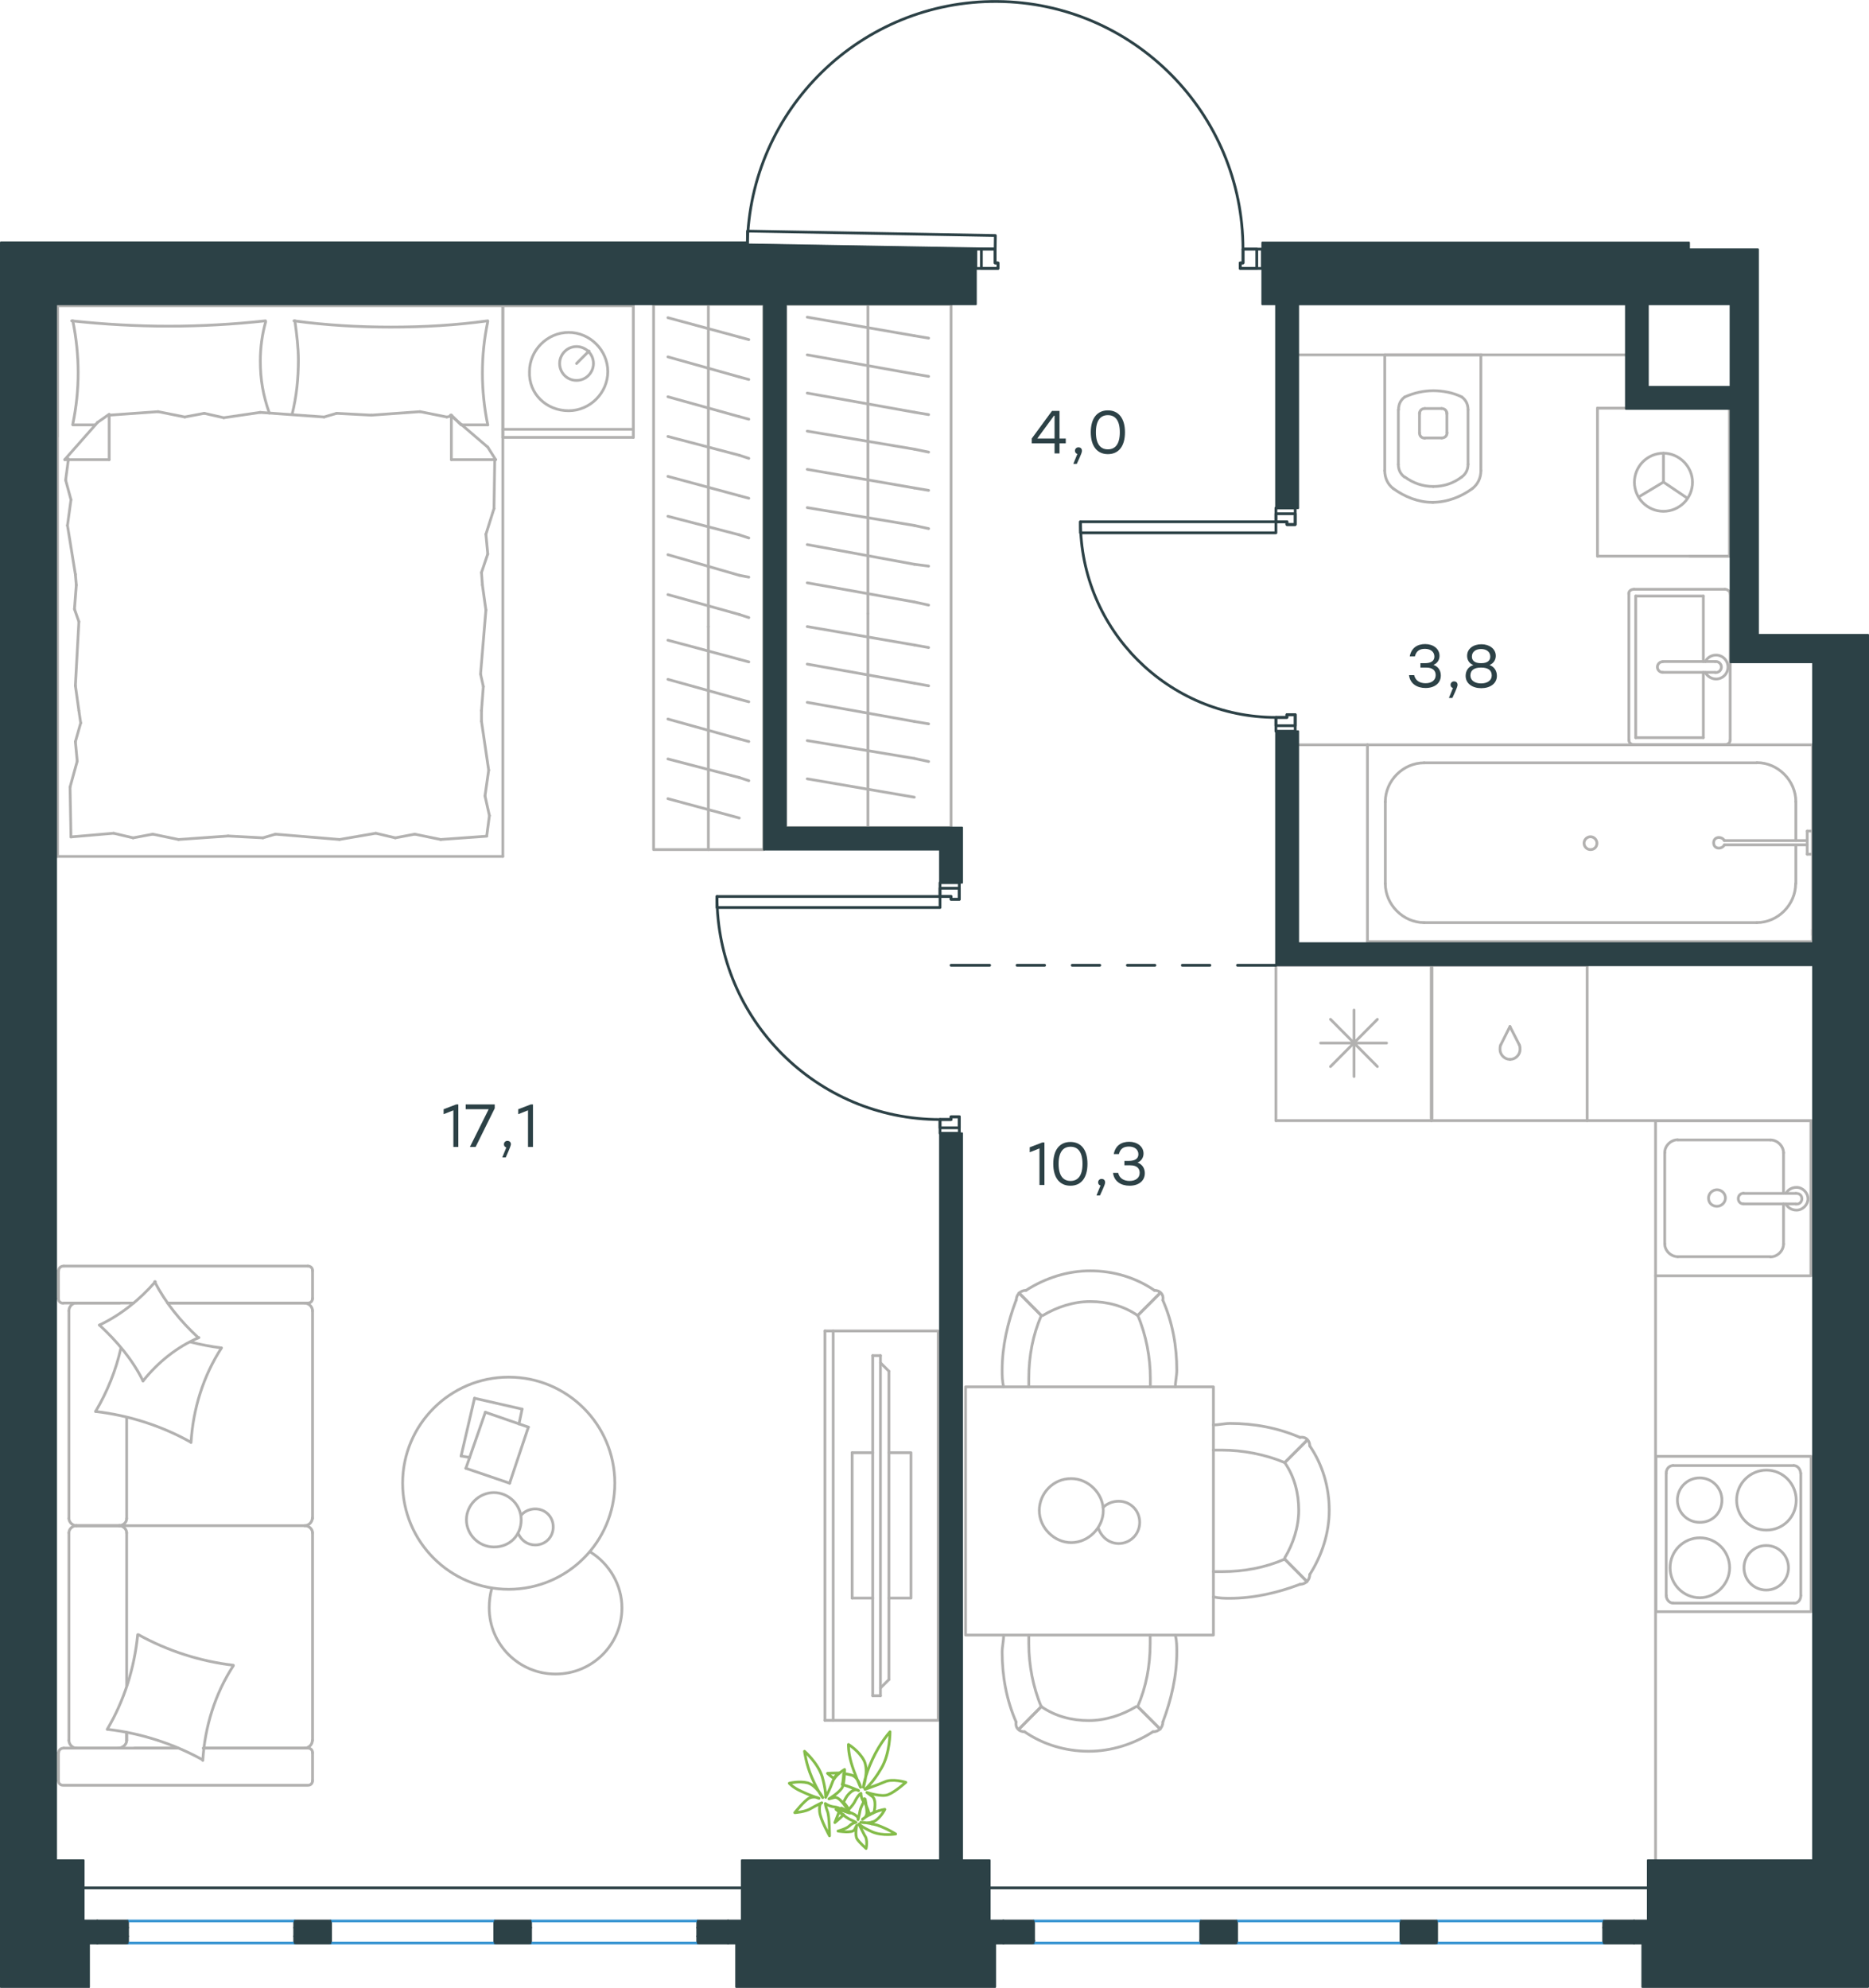 <?xml version="1.0" encoding="utf-8"?>
<!-- Generator: Adobe Illustrator 26.5.0, SVG Export Plug-In . SVG Version: 6.00 Build 0)  -->
<svg version="1.1" id="Слой_1" xmlns="http://www.w3.org/2000/svg" xmlns:xlink="http://www.w3.org/1999/xlink" x="0px" y="0px"
	 viewBox="0 0 1016.6 1081.2" style="enable-background:new 0 0 1016.6 1081.2;" xml:space="preserve">
<style type="text/css">
	.st0{fill:none;stroke:#B2B1B0;stroke-width:1.5;stroke-linecap:round;stroke-linejoin:round;stroke-miterlimit:22.926;}
	.st1{fill:none;stroke:#2C4146;stroke-width:1.5;stroke-linecap:round;stroke-linejoin:round;stroke-miterlimit:10;}
	.st2{fill:#2C4146;}
	.st3{fill:none;stroke:#3996D2;stroke-width:1.5;stroke-linecap:round;stroke-linejoin:round;stroke-miterlimit:10;}
	.st4{fill:#2C4146;stroke:#2C4146;stroke-linecap:round;stroke-linejoin:round;stroke-miterlimit:10;}
	.st5{fill:none;stroke:#2C4146;stroke-width:1.5;stroke-linecap:round;stroke-linejoin:round;stroke-miterlimit:22.926;}
	.st6{fill:none;stroke:#84BC4A;stroke-width:1.5;stroke-linecap:round;stroke-linejoin:round;stroke-miterlimit:22.926;}
</style>
<g>
	<line class="st0" x1="806" y1="193" x2="753.2" y2="193"/>
	<g>
		<line class="st0" x1="805.5" y1="256" x2="805.5" y2="193"/>
		<line class="st0" x1="760.6" y1="222.8" x2="760.6" y2="252.6"/>
		<line class="st0" x1="798.5" y1="252.6" x2="798.5" y2="222.8"/>
		<line class="st0" x1="772.1" y1="224.5" x2="772.1" y2="235.4"/>
		<line class="st0" x1="787" y1="235.4" x2="787" y2="224.5"/>
		<line class="st0" x1="784.2" y1="222.2" x2="775" y2="222.2"/>
		<line class="st0" x1="753.2" y1="193" x2="753.2" y2="256"/>
		<line class="st0" x1="775" y1="238.2" x2="784.2" y2="238.2"/>
		<path class="st0" d="M757.8,265.7c6.3,4.6,13.8,7.5,21.2,7.5c0,0,0,0,0.6,0"/>
		<path class="st0" d="M775,222.2c-1.7,0-2.9,1.1-2.9,2.9"/>
		<path class="st0" d="M764.1,215.9c-2.3,1.7-3.4,4-3.4,6.9"/>
		<path class="st0" d="M772.1,235.4c0,1.7,1.1,2.9,2.9,2.9"/>
		<path class="st0" d="M764.1,259.4c4.6,3.4,9.8,5.2,15.5,5.2"/>
		<path class="st0" d="M784.2,238.2c1.7,0,2.9-1.1,2.9-2.9"/>
		<path class="st0" d="M787,225.1c0-1.7-1.1-2.9-2.9-2.9"/>
		<path class="st0" d="M798.5,222.8c0-2.9-1.1-5.2-3.4-6.9"/>
		<path class="st0" d="M795.1,215.9c-4.6-2.3-10.3-3.4-15.5-3.4c-5.2,0-10.3,1.1-15.5,3.4"/>
		<path class="st0" d="M795.1,259.4c2.3-1.7,3.4-4,3.4-6.9"/>
		<path class="st0" d="M779.1,273.2L779.1,273.2c8,0,15.5-2.9,21.8-7.5"/>
		<path class="st0" d="M753.2,256c0,4,1.7,7.5,4.6,9.7"/>
		<path class="st0" d="M800.9,265.7c2.9-2.3,4.6-5.7,4.6-9.7"/>
		<path class="st0" d="M779.6,264.6L779.6,264.6c5.7,0,10.9-1.7,15.5-5.2"/>
		<path class="st0" d="M760.6,252.6c0,2.9,1.1,5.2,3.4,6.9"/>
	</g>
	<rect x="704.5" y="165.3" class="st0" width="180.5" height="27.7"/>
</g>
<g>
	<line class="st0" x1="889.7" y1="324.2" x2="926.5" y2="324.2"/>
	<line class="st0" x1="926.5" y1="324.2" x2="926.5" y2="359.8"/>
	<line class="st0" x1="926.5" y1="365.7" x2="926.5" y2="401.2"/>
	<line class="st0" x1="889.7" y1="401.2" x2="889.7" y2="324.2"/>
	<line class="st0" x1="926.5" y1="401.2" x2="889.7" y2="401.2"/>
	<line class="st0" x1="941.1" y1="402.5" x2="941.1" y2="323"/>
	<line class="st0" x1="888.8" y1="405" x2="938.2" y2="405"/>
	<line class="st0" x1="886" y1="323" x2="886" y2="402.5"/>
	<line class="st0" x1="938.2" y1="320.5" x2="888.8" y2="320.5"/>
	<path class="st0" d="M888.8,320.5c-1.7,0-2.9,1-2.9,2.5"/>
	<path class="st0" d="M886,402.5c0,1.5,1.1,2.5,2.9,2.5"/>
	<path class="st0" d="M938.2,405c1.7,0,2.9-1,2.9-2.5"/>
	<path class="st0" d="M941.1,323c0-1-1.1-2.5-2.9-2.5"/>
	<line class="st0" x1="904.4" y1="365.7" x2="932.9" y2="365.7"/>
	<line class="st0" x1="932.9" y1="359.8" x2="904.4" y2="359.8"/>
	<path class="st0" d="M904.4,365.7L904.4,365.7c-1.6,0-2.9-1.3-2.9-2.9c0-1.6,1.3-2.9,2.9-2.9h0"/>
	<path class="st0" d="M927.6,359.8c1.1-2.2,3.3-3.5,5.8-3.5c3.6,0,6.5,2.9,6.5,6.5c0,3.6-2.9,6.5-6.5,6.5c-2.4,0-4.7-1.4-5.8-3.5"/>
	<path class="st0" d="M932.9,359.8c0.1,0,0.3,0,0.4,0c1.6,0,3,1.3,3,3c0,1.6-1.3,3-3,3c-0.1,0-0.3,0-0.4,0"/>
</g>
<g>
	<line class="st0" x1="976.8" y1="460.3" x2="976.8" y2="480.6"/>
	<line class="st0" x1="976.8" y1="436" x2="976.8" y2="457.2"/>
	<line class="st0" x1="955.6" y1="501.8" x2="774.6" y2="501.8"/>
	<line class="st0" x1="753.5" y1="480.6" x2="753.5" y2="436"/>
	<line class="st0" x1="743.8" y1="405.1" x2="985.9" y2="405.1"/>
	<line class="st0" x1="743.8" y1="512.1" x2="743.8" y2="405.1"/>
	<line class="st0" x1="774.6" y1="414.9" x2="955.6" y2="414.9"/>
	<line class="st0" x1="985.9" y1="512.1" x2="743.8" y2="512.1"/>
	<line class="st0" x1="985.9" y1="405.1" x2="985.9" y2="512.1"/>
	<path class="st0" d="M753.5,480.6c0,11.4,9.7,21.2,21.1,21.2"/>
	<path class="st0" d="M976.8,436c0-11.4-9.7-21.2-21.1-21.2"/>
	<path class="st0" d="M774.6,414.9c-11.4,0-21.1,9.7-21.1,21.2"/>
	<path class="st0" d="M955.6,501.8c11.4,0,21.1-9.7,21.1-21.2"/>
	<line class="st0" x1="985.9" y1="505.8" x2="985.9" y2="508.6"/>
	<line class="st0" x1="983" y1="459.5" x2="937.9" y2="459.5"/>
	<line class="st0" x1="937.9" y1="457.2" x2="983" y2="457.2"/>
	<line class="st0" x1="985.9" y1="452" x2="985.9" y2="464.6"/>
	<line class="st0" x1="985.9" y1="464.6" x2="983" y2="464.6"/>
	<line class="st0" x1="983" y1="464.6" x2="983" y2="452"/>
	<line class="st0" x1="983" y1="452" x2="985.9" y2="452"/>
	<path class="st0" d="M937.9,457.2c-0.6-1.1-1.7-1.7-2.9-1.7c-1.7,0-2.9,1.1-2.9,2.9c0,1.7,1.1,2.9,2.9,2.9c1.1,0,2.3-0.6,2.9-1.7"
		/>
	<path class="st0" d="M868.6,458.6c0-1.9-1.6-3.5-3.5-3.5s-3.5,1.6-3.5,3.5c0,1.9,1.6,3.5,3.5,3.5
		C867.3,462.1,868.6,460.5,868.6,458.6z"/>
</g>
<g>
	<line class="st0" x1="940.7" y1="222" x2="868.9" y2="222"/>
	<g>
		<line class="st0" x1="868.9" y1="302.5" x2="868.9" y2="222"/>
		<line class="st0" x1="919.1" y1="302.5" x2="940.7" y2="302.5"/>
		<line class="st0" x1="868.9" y1="302.5" x2="940.7" y2="302.5"/>
		<line class="st0" x1="904.8" y1="262.2" x2="917.7" y2="270.9"/>
		<line class="st0" x1="904.8" y1="262.2" x2="904.8" y2="246.5"/>
		<line class="st0" x1="904.8" y1="262.2" x2="891.3" y2="270.3"/>
		<path class="st0" d="M904.8,246.5c-8.7,0-15.8,7.1-15.8,15.8c0,8.7,7.1,15.8,15.8,15.8c8.7,0,15.8-7.1,15.8-15.8
			C920.6,253.9,913.5,246.5,904.8,246.5z"/>
		<line class="st0" x1="940.7" y1="302.5" x2="940.7" y2="222"/>
	</g>
</g>
<line class="st0" x1="743.8" y1="405.1" x2="706.1" y2="405.1"/>
<g>
	<line class="st0" x1="778.5" y1="525" x2="778.5" y2="609.5"/>
	<line class="st0" x1="736.5" y1="549.4" x2="736.5" y2="585.5"/>
	<line class="st0" x1="723.7" y1="580.1" x2="749.2" y2="554.4"/>
	<line class="st0" x1="723.7" y1="554.4" x2="749.2" y2="580.1"/>
	<line class="st0" x1="718.3" y1="567.3" x2="754.2" y2="567.3"/>
	<line class="st0" x1="778.5" y1="609.5" x2="694" y2="609.5"/>
	<line class="st0" x1="694" y1="525" x2="694" y2="609.5"/>
	<line class="st0" x1="778.5" y1="525" x2="694" y2="525"/>
</g>
<g>
	<rect x="900.5" y="609.5" class="st0" width="84.5" height="84.4"/>
	<line class="st0" x1="948.4" y1="654.8" x2="976.8" y2="654.8"/>
	<line class="st0" x1="970.1" y1="649.1" x2="970.1" y2="626.9"/>
	<line class="st0" x1="905.5" y1="626.9" x2="905.5" y2="676.6"/>
	<line class="st0" x1="970.1" y1="676.6" x2="970.1" y2="654.8"/>
	<line class="st0" x1="912.6" y1="683.5" x2="963" y2="683.5"/>
	<line class="st0" x1="976.8" y1="649.1" x2="948.4" y2="649.1"/>
	<line class="st0" x1="963" y1="620" x2="912.6" y2="620"/>
	<path class="st0" d="M948.4,654.8L948.4,654.8c-1.7,0-2.9-1.2-2.9-2.9c0-1.6,1.2-2.9,2.9-2.9"/>
	<path class="st0" d="M963,620c3.7,0,7.1,3.3,7.1,7"/>
	<path class="st0" d="M971.4,649.1c1.2-2.1,3.3-3.3,5.8-3.3c3.3,0,6.2,2.9,6.2,6.2c0,3.3-2.9,6.2-6.2,6.2c-2.5,0-4.6-1.2-5.8-3.3"/>
	<path class="st0" d="M912.6,683.5c-3.8,0-7.1-3.3-7.1-7"/>
	<path class="st0" d="M970.1,676.6c0,3.7-3.3,7-7.1,7"/>
	<path class="st0" d="M905.5,626.9c0-3.7,3.3-7,7.1-7"/>
	<path class="st0" d="M976.8,649.1h0.4c1.7,0,2.9,1.2,2.9,2.9c0,1.6-1.2,2.9-2.9,2.9h-0.4"/>
	<path class="st0" d="M933.9,656.1c2.5,0,4.6-2.1,4.6-4.5c0-2.5-2.1-4.5-4.6-4.5c-2.5,0-4.6,2.1-4.6,4.5
		C929.3,654.4,931.4,656.1,933.9,656.1z"/>
</g>
<g>
	<path class="st0" d="M936.6,815.9c0-6.7-5.4-12.1-12.1-12.1c-6.7,0-12.1,5.4-12.1,12.1c0,6.7,5.4,12.1,12.1,12.1
		C931.2,828.1,936.6,823,936.6,815.9z"/>
	<path class="st0" d="M940.8,852.7c0-8.8-7.1-16.3-16.2-16.3c-8.7,0-16.2,7.1-16.2,16.3c0,8.8,7.1,16.3,16.2,16.3
		C933.3,869,940.8,861.5,940.8,852.7z"/>
	<path class="st0" d="M972.8,852.7c0-6.7-5.4-12.1-12.1-12.1c-6.7,0-12.1,5.4-12.1,12.1c0,6.7,5.4,12.1,12.1,12.1
		C967.4,864.8,972.8,859.4,972.8,852.7z"/>
	<path class="st0" d="M977,815.9c0-8.8-7.1-16.3-16.2-16.3c-8.7,0-16.2,7.1-16.2,16.3c0,8.8,7.1,16.3,16.2,16.3S977,825.1,977,815.9
		z"/>
	<line class="st0" x1="906.3" y1="867.8" x2="906.3" y2="801.3"/>
	<line class="st0" x1="975.7" y1="871.9" x2="910" y2="871.9"/>
	<line class="st0" x1="979.5" y1="801.3" x2="979.5" y2="867.8"/>
	<line class="st0" x1="910" y1="797.1" x2="975.7" y2="797.1"/>
	<path class="st0" d="M979.5,867.8L979.5,867.8c0,2.5-1.7,4.2-3.7,4.2"/>
	<path class="st0" d="M906.3,801.3L906.3,801.3c0-2.5,1.7-4.2,3.7-4.2"/>
	<path class="st0" d="M910,871.9L910,871.9c-2.1,0-3.7-2.1-3.7-4.2"/>
	<path class="st0" d="M975.7,797.1L975.7,797.1c2.1,0,3.7,2.1,3.7,4.2"/>
	<rect x="900.7" y="792.1" class="st0" width="84.4" height="84.5"/>
</g>
<g>
	<rect x="778.9" y="525" class="st0" width="84.4" height="84.5"/>
	<line class="st0" x1="821.3" y1="558.3" x2="816.3" y2="568.3"/>
	<line class="st0" x1="826.4" y1="568.3" x2="821.3" y2="558.3"/>
	<path class="st0" d="M826.4,568.3c0.4,0.8,0.4,1.7,0.4,2.5c0,2.9-2.5,5.4-5.4,5.4"/>
	<path class="st0" d="M816.3,568.3c-0.4,0.8-0.4,1.7-0.4,2.5c0,2.9,2.5,5.4,5.4,5.4"/>
</g>
<line class="st0" x1="863.3" y1="609.5" x2="985.1" y2="609.5"/>
<line class="st0" x1="900.5" y1="694" x2="900.5" y2="1011.8"/>
<g>
	<rect x="525.2" y="754.3" class="st0" width="134.8" height="135"/>
	<path class="st0" d="M698.8,795.5c5.3,7.6,7.6,16.7,7.6,25.9c0,9.1-3,18.3-7.6,25.9"/>
	<path class="st0" d="M660,775c3,0,6.1-0.8,9.1-0.8c12.9,0,25.8,2.3,38,7.6"/>
	<path class="st0" d="M707.1,861.7c-12.2,4.6-25.1,7.6-38,7.6c-3,0-6.1,0-9.1-0.8"/>
	<path class="st0" d="M660,788.7c1.5,0,3,0,4.6,0c11.4,0,23.5,2.3,34.2,6.8"/>
	<path class="st0" d="M698.8,848c-10.6,4.6-22,6.8-34.2,6.8c-1.5,0-3,0-4.6,0"/>
	<path class="st0" d="M712.4,786.4c6.8,9.9,10.6,22.1,10.6,35c0,12.2-3.8,24.3-10.6,35"/>
	<line class="st0" x1="698.8" y1="795.5" x2="710.9" y2="783.4"/>
	<line class="st0" x1="698.8" y1="848" x2="710.9" y2="860.2"/>
	<line class="st0" x1="698.8" y1="795.5" x2="710.9" y2="783.4"/>
	<line class="st0" x1="698.8" y1="848" x2="710.9" y2="860.2"/>
	<path class="st0" d="M712.4,856.4c0,3-2.3,5.3-5.3,5.3"/>
	<path class="st0" d="M707.1,781.8c3-0.6,5.3,1.5,5.3,4.6"/>
	<g>
		<path class="st0" d="M618.8,715.5c-7.6-5.3-16.7-7.6-25.8-7.6c-9.1,0-18.2,3-25.8,7.6"/>
		<path class="st0" d="M639.3,754.3c0-3,0.8-6.1,0.8-9.1c0-12.9-2.3-25.9-7.6-38"/>
		<path class="st0" d="M552.7,707.1c-4.6,12.2-7.6,25.1-7.6,38c0,3,0,6.1,0.8,9.1"/>
		<path class="st0" d="M625.7,754.3c0-1.5,0-3,0-4.6c0-11.4-2.3-23.6-6.8-34.2"/>
		<path class="st0" d="M566.4,715.5c-4.6,10.6-6.8,22.1-6.8,34.2c0,1.5,0,3,0,4.6"/>
		<path class="st0" d="M627.9,701.8c-9.9-6.8-22-10.6-34.9-10.6c-12.2,0-24.3,3.8-34.9,10.6"/>
		<line class="st0" x1="618.8" y1="715.5" x2="631" y2="703.3"/>
		<line class="st0" x1="566.4" y1="715.5" x2="554.3" y2="703.3"/>
		<line class="st0" x1="618.8" y1="715.5" x2="631" y2="703.3"/>
		<line class="st0" x1="566.4" y1="715.5" x2="554.3" y2="703.3"/>
		<path class="st0" d="M558.1,701.8c-3,0-5.3,2.3-5.3,5.3"/>
		<path class="st0" d="M632.5,707.1c0.6-3-1.5-5.3-4.6-5.3"/>
	</g>
	<path class="st0" d="M565.3,821.6c0,9.3,8.1,17.4,17.4,17.4c9.3,0,17.4-8.1,17.4-17.4c0-9.3-8.1-17.4-17.4-17.4
		C572.9,804.1,565.3,812.2,565.3,821.6z"/>
	<path class="st0" d="M600,819.9c2.1-2.1,5.1-3.4,8.5-3.4c6.4,0,11.4,5.1,11.4,11.5c0,6.4-5.1,11.5-11.4,11.5c-5.1,0-9.3-3.4-11-8.1
		"/>
	<g>
		<path class="st0" d="M566.4,928.2c7.6,5.3,16.7,7.6,25.8,7.6c9.1,0,18.2-3,25.8-7.6"/>
		<path class="st0" d="M545.9,889.5c0,3-0.8,6.1-0.8,9.1c0,12.9,2.3,25.9,7.6,38"/>
		<path class="st0" d="M632.5,936.6c4.6-12.2,7.6-25.1,7.6-38c0-3,0-6.1-0.8-9.1"/>
		<path class="st0" d="M559.6,889.5c0,1.5,0,3,0,4.6c0,11.4,2.3,23.6,6.8,34.2"/>
		<path class="st0" d="M618.8,928.2c4.6-10.6,6.8-22.1,6.8-34.2c0-1.5,0-3,0-4.6"/>
		<path class="st0" d="M557.3,941.9c9.9,6.8,22,10.6,34.9,10.6c12.2,0,24.3-3.8,34.9-10.6"/>
		<line class="st0" x1="566.4" y1="928.2" x2="554.3" y2="940.4"/>
		<line class="st0" x1="618.8" y1="928.2" x2="631" y2="940.4"/>
		<line class="st0" x1="566.4" y1="928.2" x2="554.3" y2="940.4"/>
		<line class="st0" x1="618.8" y1="928.2" x2="631" y2="940.4"/>
		<path class="st0" d="M627.2,941.9c3,0,5.3-2.3,5.3-5.3"/>
		<path class="st0" d="M552.7,936.6c-0.6,3,1.5,5.3,4.6,5.3"/>
	</g>
</g>
<g>
	<line class="st0" x1="68.9" y1="916.7" x2="68.9" y2="833.7"/>
	<line class="st0" x1="170" y1="691.1" x2="170" y2="706.3"/>
	<line class="st0" x1="170" y1="713" x2="170" y2="825.9"/>
	<line class="st0" x1="96.8" y1="950.8" x2="73.2" y2="950.8"/>
	<line class="st0" x1="165.7" y1="950.8" x2="110.6" y2="950.8"/>
	<line class="st0" x1="165.7" y1="708.7" x2="91.2" y2="708.7"/>
	<line class="st0" x1="65.1" y1="829.8" x2="41.4" y2="829.8"/>
	<line class="st0" x1="68.9" y1="825.9" x2="68.9" y2="771"/>
	<line class="st0" x1="31.8" y1="968.5" x2="31.8" y2="953.3"/>
	<line class="st0" x1="41.4" y1="829.8" x2="65.1" y2="829.8"/>
	<line class="st0" x1="37.5" y1="713" x2="37.5" y2="825.9"/>
	<line class="st0" x1="91.2" y1="708.7" x2="167.5" y2="708.7"/>
	<line class="st0" x1="170" y1="833.7" x2="170" y2="946.6"/>
	<line class="st0" x1="170" y1="953.3" x2="170" y2="968.5"/>
	<line class="st0" x1="68.9" y1="946.6" x2="68.9" y2="942.4"/>
	<line class="st0" x1="34.7" y1="950.8" x2="96.8" y2="950.8"/>
	<line class="st0" x1="68.9" y1="946.6" x2="68.9" y2="942.4"/>
	<line class="st0" x1="41.4" y1="950.8" x2="65.1" y2="950.8"/>
	<line class="st0" x1="41.4" y1="829.8" x2="65.1" y2="829.8"/>
	<line class="st0" x1="37.5" y1="833.7" x2="37.5" y2="946.6"/>
	<line class="st0" x1="110.6" y1="950.8" x2="167.5" y2="950.8"/>
	<line class="st0" x1="34.7" y1="688.6" x2="167.5" y2="688.6"/>
	<line class="st0" x1="31.8" y1="706.3" x2="31.8" y2="691.1"/>
	<line class="st0" x1="72.7" y1="708.7" x2="34.7" y2="708.7"/>
	<line class="st0" x1="65.1" y1="829.8" x2="165.7" y2="829.8"/>
	<line class="st0" x1="65.1" y1="708.7" x2="41.4" y2="708.7"/>
	<path class="st0" d="M34.7,950.8c-2,0-2.8,1.4-2.8,2.5"/>
	<path class="st0" d="M167.5,708.7c1.8,0,2.5-1.4,2.5-2.5"/>
	<path class="st0" d="M31.8,706.3c0,1.8,1.4,2.5,2.5,2.5"/>
	<path class="st0" d="M68.9,833.7c0-1.9-1.8-3.9-4.2-3.9"/>
	<path class="st0" d="M41.4,708.7c-1.9,0-3.9,1.8-3.9,4.2"/>
	<path class="st0" d="M37.5,946.6c0,2.1,1.8,4.2,4.2,4.2"/>
	<path class="st0" d="M170,833.7c0-1.9-1.8-3.9-4.2-3.9"/>
	<path class="st0" d="M41.7,829.8c-2.1,0-4.2,1.6-4.2,3.9"/>
	<path class="st0" d="M165.7,829.8c2.1,0,4.2-1.8,4.2-4.2"/>
	<path class="st0" d="M31.8,968.5c0,1.8,1.4,2.5,2.5,2.5h133.2c1.8,0,2.5-1.4,2.5-2.5"/>
	<path class="st0" d="M37.5,825.9c0,1.9,1.8,3.9,4.2,3.9"/>
	<path class="st0" d="M170,691.1c0-1.8-1.4-2.5-2.5-2.5"/>
	<path class="st0" d="M165.7,950.8c2.1,0,4.2-1.8,4.2-4.2"/>
	<path class="st0" d="M170,953.3c0-1.8-1.4-2.5-2.5-2.5"/>
	<path class="st0" d="M170,713c0-2.1-1.8-4.2-4.2-4.2"/>
	<path class="st0" d="M64.2,950.8c2.3,0,4.7-1.8,4.7-4.2"/>
	<path class="st0" d="M64.7,829.8c2.1,0,4.2-1.6,4.2-3.9"/>
	<path class="st0" d="M34.7,688.6c-2,0-2.8,1.4-2.8,2.5"/>
	<path class="st0" d="M75.3,889.1c15.9,8.8,33.6,14.5,51.6,16.6"/>
	<path class="st0" d="M84.1,697.1c6,11.6,14.1,21.5,23.7,30.4"/>
	<path class="st0" d="M108.2,727.5c-11.7,4.9-22.3,13.4-30.4,23.6"/>
	<path class="st0" d="M126.9,906c-9.9,15.2-15.5,33.2-16.6,51.5"/>
	<path class="st0" d="M103.6,784.3C87.7,775.4,70,769.8,52,767.7"/>
	<path class="st0" d="M52,767.7c6.4-10.9,11-22.2,13.8-34.6"/>
	<path class="st0" d="M120.5,733.1c-9.9,15.2-15.5,33.2-16.6,51.5"/>
	<path class="st0" d="M110.3,957.2c-15.9-8.8-33.6-14.5-51.6-16.6"/>
	<path class="st0" d="M58.3,940.6c9.2-15.5,14.8-33.2,16.6-51.5"/>
	<path class="st0" d="M77.8,751.1c-5.7-11.6-14.1-21.5-23.7-30.4"/>
	<path class="st0" d="M103.6,729.9c5.3,1.4,11.3,2.5,16.6,3.2"/>
	<path class="st0" d="M54.1,720.7c11.7-5.6,21.9-13.8,30.4-23.6"/>
</g>
<g>
	<line class="st0" x1="258.1" y1="760.5" x2="284" y2="766.4"/>
	<line class="st0" x1="284" y1="766.4" x2="282.3" y2="774.5"/>
	<line class="st0" x1="255.5" y1="792.7" x2="250.8" y2="791.9"/>
	<line class="st0" x1="250.8" y1="791.9" x2="258.1" y2="760.5"/>
	<line class="st0" x1="264" y1="768.1" x2="287.4" y2="776.2"/>
	<line class="st0" x1="287.4" y1="776.2" x2="277.2" y2="806.7"/>
	<line class="st0" x1="277.2" y1="806.7" x2="253.4" y2="798.6"/>
	<line class="st0" x1="253.4" y1="798.6" x2="264" y2="768.1"/>
	<ellipse class="st0" cx="276.7" cy="806.7" rx="57.7" ry="57.7"/>
	<path class="st0" d="M283.5,826.6c0-8.1-6.8-14.8-14.9-14.8c-8.1,0-14.9,6.8-14.9,14.8c0,8.1,6.8,14.8,14.9,14.8
		C277.2,841.5,283.5,835.1,283.5,826.6z"/>
	<path class="st0" d="M283.5,824.1c1.7-2.1,4.7-3.4,7.6-3.4c5.5,0,9.8,4.2,9.8,9.8c0,5.5-4.2,9.8-9.8,9.8c-4.2,0-7.6-2.5-9.3-6.4"/>
	<path class="st0" d="M320.9,844c10.6,6.4,17.4,18.2,17.4,30.5c0,19.9-16.1,36-36.1,36c-19.9,0-36.1-16.1-36.1-36
		c0-3.5,0.4-7.1,1.4-10.6"/>
</g>
<g>
	<g>
		<line class="st0" x1="453.2" y1="723.9" x2="453.2" y2="935.7"/>
		<polyline class="st0" points="448.7,935.7 510.3,935.7 510.3,723.9 448.7,723.9 		"/>
		<line class="st0" x1="448.7" y1="723.9" x2="448.7" y2="935.7"/>
	</g>
	<g>
		<polyline class="st0" points="483.5,869.2 495.5,869.2 495.5,790.1 483.5,790.1 		"/>
		<line class="st0" x1="474.7" y1="790.1" x2="463.5" y2="790.1"/>
		<line class="st0" x1="463.5" y1="790.1" x2="463.5" y2="869.2"/>
		<line class="st0" x1="463.5" y1="869.2" x2="474.7" y2="869.2"/>
		<line class="st0" x1="474.7" y1="737.3" x2="478.9" y2="737.3"/>
		<line class="st0" x1="483.5" y1="913.5" x2="478.9" y2="918.1"/>
		<line class="st0" x1="478.9" y1="741.2" x2="483.5" y2="745.8"/>
		<line class="st0" x1="478.9" y1="922.3" x2="478.9" y2="737.3"/>
		<line class="st0" x1="474.7" y1="737.3" x2="474.7" y2="922.3"/>
		<line class="st0" x1="474.7" y1="922.3" x2="478.9" y2="922.3"/>
		<line class="st0" x1="483.5" y1="745.8" x2="483.5" y2="913.5"/>
	</g>
</g>
<g>
	<line class="st0" x1="273.5" y1="166.3" x2="344.5" y2="166.3"/>
	<line class="st0" x1="344.5" y1="237.9" x2="273.5" y2="237.9"/>
	<line class="st0" x1="273.5" y1="237.9" x2="273.5" y2="166.3"/>
	<line class="st0" x1="344.5" y1="166.3" x2="344.5" y2="237.9"/>
	<line class="st0" x1="313.6" y1="197.7" x2="320.4" y2="190.9"/>
	<line class="st0" x1="344.5" y1="233.5" x2="273.5" y2="233.5"/>
	<path class="st0" d="M309.3,223.4c11.6,0,21.3-9.7,21.3-21.3c0-11.6-9.7-21.3-21.3-21.3c-11.6,0-21.3,9.7-21.3,21.3
		C287.5,214.2,297.2,223.4,309.3,223.4z"/>
	<path class="st0" d="M313.6,206.9c5.3,0,9.2-4.4,9.2-9.2c0-5.3-4.4-9.2-9.2-9.2c-5.3,0-9.2,4.4-9.2,9.2
		C304.4,202.6,308.3,206.9,313.6,206.9z"/>
	<line class="st0" x1="31.3" y1="166.3" x2="273.5" y2="166.3"/>
	<line class="st0" x1="51.8" y1="231.1" x2="39.6" y2="231.1"/>
	<line class="st0" x1="245.5" y1="225.8" x2="245.5" y2="250"/>
	<line class="st0" x1="250.8" y1="231.1" x2="245.5" y2="225.8"/>
	<line class="st0" x1="31.3" y1="465.8" x2="31.3" y2="166.3"/>
	<line class="st0" x1="269.6" y1="250" x2="245.5" y2="250"/>
	<line class="st0" x1="273.5" y1="166.3" x2="273.5" y2="465.8"/>
	<line class="st0" x1="35.2" y1="250" x2="53.1" y2="229.7"/>
	<line class="st0" x1="53.1" y1="229.7" x2="59.4" y2="225.3"/>
	<line class="st0" x1="265.3" y1="231.1" x2="251.2" y2="231.1"/>
	<line class="st0" x1="59.4" y1="225.8" x2="59.4" y2="250"/>
	<line class="st0" x1="245" y1="225.8" x2="265.3" y2="243.2"/>
	<line class="st0" x1="265.3" y1="243.2" x2="269.6" y2="250"/>
	<line class="st0" x1="35.2" y1="250" x2="59.4" y2="250"/>
	<line class="st0" x1="143" y1="455.7" x2="124.1" y2="454.7"/>
	<line class="st0" x1="204.4" y1="453.2" x2="184.6" y2="456.6"/>
	<line class="st0" x1="225.6" y1="453.7" x2="215" y2="455.7"/>
	<line class="st0" x1="215" y1="455.7" x2="204.4" y2="453.2"/>
	<line class="st0" x1="149.8" y1="453.7" x2="143" y2="455.7"/>
	<line class="st0" x1="184.6" y1="456.6" x2="149.8" y2="453.7"/>
	<line class="st0" x1="264.8" y1="454.8" x2="239.7" y2="456.6"/>
	<line class="st0" x1="239.7" y1="456.6" x2="225.6" y2="453.7"/>
	<line class="st0" x1="61.8" y1="453.2" x2="38.6" y2="455.2"/>
	<line class="st0" x1="83.1" y1="453.7" x2="72.4" y2="455.7"/>
	<line class="st0" x1="72.4" y1="455.7" x2="61.8" y2="453.2"/>
	<line class="st0" x1="124.1" y1="454.7" x2="97.1" y2="456.6"/>
	<line class="st0" x1="97.1" y1="456.6" x2="83.1" y2="453.7"/>
	<line class="st0" x1="31.3" y1="465.8" x2="273.5" y2="465.8"/>
	<path class="st0" d="M144.4,174.5c-17.4,1.9-34.8,2.9-52.7,2.9c-17.4,0-35.3-1-52.7-2.9"/>
	<path class="st0" d="M146.5,224.7c-3.4-9.7-4.9-18.2-4.9-28.4c0-7.3,1-14.5,2.9-21.3"/>
	<path class="st0" d="M39.6,174.5c1.9,9.2,2.9,18.9,2.9,28.1c0,9.7-1,18.9-2.9,28.1"/>
	<path class="st0" d="M160.4,174.5c1,7.3,1.9,14.5,1.9,21.3c0,10.2-1,19.8-3.4,29.5"/>
	<line class="st0" x1="261.9" y1="311.4" x2="262.4" y2="318.2"/>
	<line class="st0" x1="264.3" y1="290.6" x2="265.3" y2="301.3"/>
	<line class="st0" x1="265.3" y1="301.3" x2="261.9" y2="311.4"/>
	<line class="st0" x1="269.1" y1="250" x2="268.7" y2="276.6"/>
	<line class="st0" x1="268.7" y1="276.6" x2="264.3" y2="290.6"/>
	<line class="st0" x1="262.9" y1="373.4" x2="261.9" y2="386.5"/>
	<line class="st0" x1="262.4" y1="318.2" x2="264.3" y2="331.8"/>
	<line class="st0" x1="261.4" y1="366.6" x2="262.9" y2="373.4"/>
	<line class="st0" x1="264.3" y1="331.8" x2="261.4" y2="366.6"/>
	<line class="st0" x1="261.9" y1="386.5" x2="261.9" y2="392.3"/>
	<line class="st0" x1="263.8" y1="432.9" x2="266.2" y2="443.6"/>
	<line class="st0" x1="266.2" y1="443.6" x2="264.8" y2="454.2"/>
	<line class="st0" x1="261.9" y1="392.3" x2="265.8" y2="418.9"/>
	<line class="st0" x1="265.8" y1="418.9" x2="263.8" y2="432.9"/>
	<line class="st0" x1="43.9" y1="393.2" x2="42.9" y2="386.5"/>
	<line class="st0" x1="42" y1="414" x2="41" y2="403.4"/>
	<line class="st0" x1="41" y1="403.4" x2="43.9" y2="393.2"/>
	<line class="st0" x1="38.6" y1="455.2" x2="38.1" y2="428.1"/>
	<line class="st0" x1="38.1" y1="428.1" x2="42" y2="414"/>
	<line class="st0" x1="40.5" y1="331.3" x2="41.5" y2="318.2"/>
	<line class="st0" x1="42.9" y1="386.5" x2="41" y2="372.9"/>
	<line class="st0" x1="42.9" y1="338.1" x2="40.5" y2="331.3"/>
	<line class="st0" x1="41" y1="372.9" x2="42.9" y2="338.1"/>
	<line class="st0" x1="41.5" y1="318.2" x2="41" y2="312.4"/>
	<line class="st0" x1="37.1" y1="250.5" x2="37.1" y2="249.5"/>
	<line class="st0" x1="38.6" y1="271.8" x2="35.7" y2="261.1"/>
	<line class="st0" x1="35.7" y1="261.1" x2="37.1" y2="250.5"/>
	<line class="st0" x1="41" y1="312.4" x2="36.7" y2="285.8"/>
	<line class="st0" x1="36.7" y1="285.8" x2="38.6" y2="271.8"/>
	<path class="st0" d="M265.3,174.5c-17.4,2.4-34.8,3.4-52.7,3.4c-17.4,0-35.3-1-52.7-3.4"/>
	<path class="st0" d="M265.3,231.1c-1.9-9.2-2.9-18.9-2.9-28.1c0-9.7,1-18.9,2.9-28.1"/>
	<line class="st0" x1="183.1" y1="224.8" x2="202" y2="225.8"/>
	<line class="st0" x1="121.7" y1="227.2" x2="141.5" y2="224.3"/>
	<line class="st0" x1="100.5" y1="226.8" x2="111.1" y2="224.8"/>
	<line class="st0" x1="111.1" y1="224.8" x2="121.7" y2="227.2"/>
	<line class="st0" x1="176.3" y1="226.8" x2="183.1" y2="224.8"/>
	<line class="st0" x1="141.5" y1="224.3" x2="176.3" y2="226.8"/>
	<line class="st0" x1="59.4" y1="225.8" x2="86" y2="223.9"/>
	<line class="st0" x1="86" y1="223.9" x2="100.5" y2="226.8"/>
	<line class="st0" x1="243" y1="226.8" x2="245.5" y2="226.3"/>
	<line class="st0" x1="202" y1="225.8" x2="228.5" y2="223.9"/>
	<line class="st0" x1="228.5" y1="223.9" x2="243" y2="226.8"/>
	<line class="st0" x1="31.3" y1="166.3" x2="31.3" y2="237.4"/>
</g>
<g>
	<line class="st0" x1="385.3" y1="462.1" x2="385.3" y2="340.8"/>
	<line class="st0" x1="407.3" y1="360" x2="402.1" y2="358.6"/>
	<line class="st0" x1="402.1" y1="358.6" x2="363.3" y2="348.2"/>
	<line class="st0" x1="407.3" y1="381.7" x2="402.1" y2="380.3"/>
	<line class="st0" x1="402.1" y1="380.3" x2="363.3" y2="369.5"/>
	<line class="st0" x1="407.3" y1="403.3" x2="402.1" y2="401.9"/>
	<line class="st0" x1="402.1" y1="401.9" x2="363.3" y2="391.1"/>
	<line class="st0" x1="407.3" y1="424.6" x2="402.1" y2="422.9"/>
	<line class="st0" x1="402.1" y1="422.9" x2="363.3" y2="412.8"/>
	<line class="st0" x1="402.1" y1="444.9" x2="363.3" y2="434.4"/>
	<rect x="355.5" y="165.5" class="st0" width="59.9" height="296.6"/>
	<line class="st0" x1="385.3" y1="340.8" x2="385.3" y2="165.5"/>
	<line class="st0" x1="407.3" y1="184.7" x2="402.1" y2="183.3"/>
	<line class="st0" x1="402.1" y1="183.3" x2="363.3" y2="172.8"/>
	<line class="st0" x1="407.3" y1="206.4" x2="402.1" y2="205"/>
	<line class="st0" x1="402.1" y1="205" x2="363.3" y2="194.1"/>
	<line class="st0" x1="407.3" y1="228" x2="402.1" y2="226.6"/>
	<line class="st0" x1="402.1" y1="226.6" x2="363.3" y2="215.8"/>
	<line class="st0" x1="407.3" y1="249.3" x2="402.1" y2="247.6"/>
	<line class="st0" x1="402.1" y1="247.6" x2="363.3" y2="237.4"/>
	<line class="st0" x1="407.3" y1="271" x2="402.1" y2="269.6"/>
	<line class="st0" x1="402.1" y1="269.6" x2="363.3" y2="259.1"/>
	<line class="st0" x1="407.3" y1="292.6" x2="402.1" y2="290.9"/>
	<line class="st0" x1="402.1" y1="290.9" x2="363.3" y2="280.8"/>
	<line class="st0" x1="407.3" y1="313.9" x2="402.1" y2="312.9"/>
	<line class="st0" x1="402.1" y1="312.9" x2="363.3" y2="301.7"/>
	<line class="st0" x1="402.1" y1="334.2" x2="363.3" y2="323.4"/>
	<line class="st0" x1="407.3" y1="335.9" x2="402.1" y2="334.2"/>
</g>
<g>
	<line class="st0" x1="472.1" y1="450.1" x2="472.1" y2="333.7"/>
	<line class="st0" x1="505.1" y1="352.2" x2="497.3" y2="350.8"/>
	<line class="st0" x1="497.3" y1="350.8" x2="439.1" y2="340.8"/>
	<line class="st0" x1="505.1" y1="373" x2="497.3" y2="371.6"/>
	<line class="st0" x1="497.3" y1="371.6" x2="439.1" y2="361.2"/>
	<line class="st0" x1="505.1" y1="393.7" x2="497.3" y2="392.4"/>
	<line class="st0" x1="497.3" y1="392.4" x2="439.1" y2="382"/>
	<line class="st0" x1="505.1" y1="414.2" x2="497.3" y2="412.5"/>
	<line class="st0" x1="497.3" y1="412.5" x2="439.1" y2="402.8"/>
	<line class="st0" x1="497.3" y1="433.6" x2="439.1" y2="423.6"/>
	<rect x="427.4" y="165.5" class="st0" width="89.9" height="284.6"/>
	<line class="st0" x1="472.1" y1="333.7" x2="472.1" y2="165.5"/>
	<line class="st0" x1="505.1" y1="183.9" x2="497.3" y2="182.6"/>
	<line class="st0" x1="497.3" y1="182.6" x2="439.1" y2="172.5"/>
	<line class="st0" x1="505.1" y1="204.7" x2="497.3" y2="203.4"/>
	<line class="st0" x1="497.3" y1="203.4" x2="439.1" y2="193"/>
	<line class="st0" x1="505.1" y1="225.5" x2="497.3" y2="224.2"/>
	<line class="st0" x1="497.3" y1="224.2" x2="439.1" y2="213.8"/>
	<line class="st0" x1="505.1" y1="245.9" x2="497.3" y2="244.3"/>
	<line class="st0" x1="497.3" y1="244.3" x2="439.1" y2="234.5"/>
	<line class="st0" x1="505.1" y1="266.7" x2="497.3" y2="265.4"/>
	<line class="st0" x1="497.3" y1="265.4" x2="439.1" y2="255.3"/>
	<line class="st0" x1="505.1" y1="287.5" x2="497.3" y2="285.8"/>
	<line class="st0" x1="497.3" y1="285.8" x2="439.1" y2="276.1"/>
	<line class="st0" x1="505.1" y1="307.9" x2="497.3" y2="306.9"/>
	<line class="st0" x1="497.3" y1="306.9" x2="439.1" y2="296.2"/>
	<line class="st0" x1="497.3" y1="327.4" x2="439.1" y2="317"/>
	<line class="st0" x1="505.1" y1="329.1" x2="497.3" y2="327.4"/>
</g>
<path class="st1" d="M52.9,1056.8l-7.5-12h7.5V1056.8z M45.5,1056.8h7.5l-7.5-12V1056.8z"/>
<path class="st1" d="M403.5,1056.8l-7.5-12h7.5V1056.8z M396,1056.8h7.5l-7.5-12V1056.8z"/>
<path class="st1" d="M69.4,1056.8l-16.5-3.6h16.5V1056.8z M52.9,1056.8h16.5l-16.5-3.6V1056.8z"/>
<path class="st1" d="M179.8,1056.8l-19.5-3.6h19.5V1056.8z M160.3,1056.8h19.5l-19.5-3.6V1056.8z"/>
<path class="st1" d="M396,1056.8l-16.5-3.6H396V1056.8z M379.5,1056.8H396l-16.5-3.6V1056.8z"/>
<path class="st1" d="M69.4,1053.2l-16.5-4.8h16.5V1053.2z M52.9,1053.2h16.5l-16.5-4.8V1053.2z"/>
<path class="st1" d="M179.8,1053.2l-19.5-4.8h19.5V1053.2z M160.3,1053.2h19.5l-19.5-4.8V1053.2z"/>
<path class="st1" d="M288.6,1056.8l-19.5-8.4h19.5V1056.8z M269.1,1056.8h19.5l-19.5-8.4V1056.8z"/>
<path class="st1" d="M396,1053.2l-16.5-4.8H396V1053.2z M379.5,1053.2H396l-16.5-4.8V1053.2z"/>
<path class="st1" d="M69.4,1048.4l-16.5-3.6h16.5V1048.4z M52.9,1048.4h16.5l-16.5-3.6V1048.4z"/>
<path class="st1" d="M179.8,1048.4l-19.5-3.6h19.5V1048.4z M160.3,1048.4h19.5l-19.5-3.6V1048.4z"/>
<path class="st1" d="M288.6,1048.4l-19.5-3.6h19.5V1048.4z M269.1,1048.4h19.5l-19.5-3.6V1048.4z"/>
<path class="st1" d="M396,1048.4l-16.5-3.6H396V1048.4z M379.5,1048.4H396l-16.5-3.6V1048.4z"/>
<path class="st1" d="M896.3,1056.8l-7.5-3.6h7.5V1056.8z M888.8,1056.8h7.5l-7.5-3.6V1056.8z"/>
<path class="st1" d="M896.3,1053.2l-7.5-4.8h7.5V1053.2z M888.8,1053.2h7.5l-7.5-4.8V1053.2z"/>
<path class="st1" d="M545.8,1056.8l-7.5-12h7.5V1056.8z M538.3,1056.8h7.5l-7.5-12V1056.8z"/>
<path class="st1" d="M896.3,1048.4l-7.5-3.6h7.5V1048.4z M888.8,1048.4h7.5l-7.5-3.6V1048.4z"/>
<path class="st1" d="M562.2,1056.8l-16.5-1.3h16.5V1056.8z M545.8,1056.8h16.5l-16.5-1.3V1056.8z"/>
<path class="st1" d="M672.6,1056.8l-19.5-1.3h19.5V1056.8z M653.1,1056.8h19.5l-19.5-1.3V1056.8z"/>
<path class="st1" d="M888.8,1056.8l-16.5-8.4h16.5V1056.8z M872.3,1056.8h16.5l-16.5-8.4V1056.8z"/>
<path class="st1" d="M562.2,1055.5l-16.5-10.7h16.5V1055.5z M545.8,1055.5h16.5l-16.5-10.7V1055.5z"/>
<path class="st1" d="M672.6,1055.5l-19.5-10.7h19.5V1055.5z M653.1,1055.5h19.5l-19.5-10.7V1055.5z"/>
<path class="st1" d="M781.4,1056.8l-19.5-12h19.5V1056.8z M762,1056.8h19.5l-19.5-12V1056.8z"/>
<path class="st1" d="M888.8,1048.4l-16.5-3.6h16.5V1048.4z M872.3,1048.4h16.5l-16.5-3.6V1048.4z"/>
<polygon class="st1" points="406.6,125.7 541.4,128.1 541.3,135.5 406.5,133.2 "/>
<polygon class="st1" points="533.8,135.5 541.3,135.5 541.3,143 542.8,143 542.8,146 533.8,146 "/>
<polygon class="st1" points="683.6,146 674.6,146 674.6,143 676.1,143 676.1,135.5 683.6,135.5 "/>
<path class="st1" d="M676.1,135.6c0-74-59.6-134.2-133.6-134.8c-74-0.6-134.7,58.5-136,132.4"/>
<polygon class="st1" points="530.8,135.5 541.3,135.5 541.3,143 542.8,143 542.8,146 530.8,146 "/>
<polygon class="st1" points="674.6,146 674.6,143 676.1,143 676.1,135.5 686.6,135.5 686.6,146 "/>
<line class="st1" x1="694" y1="525" x2="673.1" y2="525"/>
<line class="st1" x1="658.1" y1="525" x2="643.1" y2="525"/>
<line class="st1" x1="628.2" y1="525" x2="613.2" y2="525"/>
<line class="st1" x1="598.2" y1="525" x2="583.2" y2="525"/>
<line class="st1" x1="568.2" y1="525" x2="553.2" y2="525"/>
<line class="st1" x1="538.3" y1="525" x2="517.3" y2="525"/>
<rect x="390" y="487.6" class="st1" width="121.3" height="6"/>
<polygon class="st1" points="521.8,483.1 511.3,483.1 511.3,487.6 517.3,487.6 517.3,489.1 521.8,489.1 "/>
<polygon class="st1" points="511.3,613.4 521.8,613.4 521.8,607.4 517.3,607.4 517.3,608.9 511.3,608.9 "/>
<path class="st1" d="M390,487.6c0,67,54.3,121.3,121.3,121.3"/>
<polygon class="st1" points="521.8,480.1 511.3,480.1 511.3,487.6 517.3,487.6 517.3,489.1 521.8,489.1 "/>
<polygon class="st1" points="521.8,616.4 521.8,607.4 517.3,607.4 517.3,608.9 511.3,608.9 511.3,616.4 "/>
<rect x="587.7" y="283.8" class="st1" width="106.3" height="6"/>
<polygon class="st1" points="704.5,279.4 694,279.4 694,283.8 700,283.8 700,285.3 704.5,285.3 "/>
<polygon class="st1" points="694,394.7 704.5,394.7 704.5,388.7 700,388.7 700,390.2 694,390.2 "/>
<path class="st1" d="M587.7,283.8c0,58.7,47.6,106.4,106.4,106.4"/>
<polygon class="st1" points="704.5,276.3 694,276.3 694,283.8 700,283.8 700,285.3 704.5,285.3 "/>
<polygon class="st1" points="704.5,397.7 704.5,388.7 700,388.7 700,390.2 694,390.2 694,397.7 "/>
<g>
	<path class="st2" d="M249.3,600.7v23.1h-2.7v-19.9l-5.3,2.1v-2.7l6.8-2.6H249.3z"/>
	<path class="st2" d="M269.1,600.7v2.1l-10.4,21h-3.1l10.2-20.5h-12.5v-2.6H269.1z"/>
	<path class="st2" d="M275.1,629.5h-1.9l2.2-5.4c-0.8-0.2-1.3-0.9-1.3-1.7c0-1.1,0.8-1.9,1.9-1.9c0.8,0,1.9,0.4,1.9,1.9
		C277.8,623,277.7,623.7,275.1,629.5z"/>
	<path class="st2" d="M289.9,600.7v23.1h-2.7v-19.9l-5.3,2.1v-2.7l6.8-2.6H289.9z"/>
</g>
<g>
	<path class="st2" d="M568.1,621.4v23.1h-2.7v-19.9l-5.3,2.1v-2.7l6.8-2.6H568.1z"/>
	<path class="st2" d="M591.5,633c0,7.6-3.4,11.9-9.3,11.9c-5.8,0-9.3-4.3-9.3-11.9s3.5-11.9,9.3-11.9
		C588.1,621.1,591.5,625.4,591.5,633z M588.8,633c0-6.6-2.6-9.3-6.5-9.3s-6.5,2.7-6.5,9.3s2.6,9.3,6.5,9.3S588.8,639.6,588.8,633z"
		/>
	<path class="st2" d="M598.3,650.2h-1.9l2.2-5.4c-0.8-0.2-1.3-0.9-1.3-1.7c0-1.1,0.8-1.9,1.9-1.9c0.8,0,1.9,0.4,1.9,1.9
		C601.1,643.7,601,644.4,598.3,650.2z"/>
	<path class="st2" d="M622.7,638.1c0,4.2-3.4,6.8-8.3,6.8c-4.5,0-8.4-2.2-9-7h2.8c0.7,3.1,3.2,4.4,6.2,4.4c3.4,0,5.5-1.7,5.5-4.4
		c0-2.3-1.4-4.1-5.1-4.1h-3.2v-2.4h2.4c3.5,0,5.2-1.3,5.2-3.6c0-2.6-2.1-4.2-5.1-4.2c-2.8,0-4.7,1-5.5,4.1h-2.8
		c0.9-4.7,4.2-6.7,8.4-6.7c4.4,0,7.8,2.6,7.8,6.4c0,2.2-1.2,4.1-3.3,4.9C621.2,633.2,622.7,635.3,622.7,638.1z"/>
</g>
<g>
	<path class="st2" d="M579.7,241.1h-3.4v5.5h-2.7v-5.5h-12.4v-2.6l11-15h4.1v15h3.4V241.1z M573.6,238.5v-12.4h-0.3l-9.1,12.4
		L573.6,238.5z"/>
	<path class="st2" d="M585.7,252.3h-1.9l2.2-5.4c-0.8-0.2-1.3-0.9-1.3-1.7c0-1.1,0.8-1.9,1.9-1.9c0.8,0,1.9,0.4,1.9,1.9
		C588.5,245.8,588.4,246.5,585.7,252.3z"/>
	<path class="st2" d="M611.9,235.1c0,7.6-3.4,11.9-9.3,11.9c-5.8,0-9.3-4.3-9.3-11.9s3.5-11.9,9.3-11.9
		C608.4,223.2,611.9,227.5,611.9,235.1z M609.1,235.1c0-6.6-2.6-9.3-6.5-9.3s-6.5,2.7-6.5,9.3c0,6.6,2.6,9.3,6.5,9.3
		S609.1,241.7,609.1,235.1z"/>
</g>
<g>
	<path class="st2" d="M783.7,367.4c0,4.2-3.4,6.8-8.3,6.8c-4.5,0-8.4-2.2-9-7h2.8c0.7,3.1,3.2,4.4,6.2,4.4c3.4,0,5.5-1.7,5.5-4.4
		c0-2.3-1.4-4.1-5.1-4.1h-3.2v-2.4h2.4c3.5,0,5.2-1.3,5.2-3.6c0-2.6-2.1-4.2-5.1-4.2c-2.8,0-4.7,1-5.5,4.1h-2.8
		c0.9-4.7,4.2-6.7,8.4-6.7c4.4,0,7.8,2.6,7.8,6.4c0,2.2-1.2,4.1-3.3,4.9C782.2,362.5,783.7,364.6,783.7,367.4z"/>
	<path class="st2" d="M790,379.6h-1.9l2.2-5.4c-0.8-0.2-1.3-0.9-1.3-1.7c0-1.1,0.8-1.9,1.9-1.9c0.8,0,1.9,0.4,1.9,1.9
		C792.8,373,792.7,373.8,790,379.6z"/>
	<path class="st2" d="M814.2,367.6c0,4.2-3.7,6.7-8.5,6.7s-8.5-2.5-8.5-6.7c0-2.8,1.5-5,4.2-5.9c-2.2-0.8-3.4-2.7-3.4-5
		c0-3.9,3.4-6.3,7.8-6.3c4.3,0,7.8,2.5,7.8,6.3c0,2.2-1.2,4.1-3.4,5C812.7,362.6,814.2,364.8,814.2,367.6z M811.4,367.4
		c0-2.9-2-4.3-5.8-4.3c-3.8,0-5.8,1.4-5.8,4.3c0,2.7,2.4,4.3,5.8,4.3C809,371.7,811.4,370.1,811.4,367.4z M800.6,357.1
		c0,2.1,1.4,3.6,5,3.6s5-1.5,5-3.6c0-2.5-2-4.1-5-4.1C802.7,353,800.6,354.5,800.6,357.1z"/>
</g>
<line class="st3" x1="69.4" y1="1044.8" x2="160.3" y2="1044.8"/>
<line class="st3" x1="179.8" y1="1044.8" x2="269.1" y2="1044.8"/>
<line class="st3" x1="288.6" y1="1044.8" x2="379.5" y2="1044.8"/>
<line class="st3" x1="379.5" y1="1056.8" x2="288.6" y2="1056.8"/>
<line class="st3" x1="269.1" y1="1056.8" x2="179.8" y2="1056.8"/>
<line class="st3" x1="160.3" y1="1056.8" x2="69.4" y2="1056.8"/>
<line class="st3" x1="562.2" y1="1044.8" x2="653.1" y2="1044.8"/>
<line class="st3" x1="672.6" y1="1044.8" x2="762" y2="1044.8"/>
<line class="st3" x1="781.4" y1="1044.8" x2="872.3" y2="1044.8"/>
<line class="st3" x1="872.3" y1="1056.8" x2="781.4" y2="1056.8"/>
<line class="st3" x1="762" y1="1056.8" x2="672.6" y2="1056.8"/>
<line class="st3" x1="653.1" y1="1056.8" x2="562.2" y2="1056.8"/>
<polygon class="st4" points="45.5,1044.8 45.5,1056.8 52.9,1056.8 69.4,1056.8 69.4,1053.2 69.4,1048.4 69.4,1044.8 52.9,1044.8 "/>
<polygon class="st4" points="160.3,1048.4 160.3,1053.2 160.3,1056.8 179.8,1056.8 179.8,1053.2 179.8,1048.4 179.8,1044.8 
	160.3,1044.8 "/>
<polygon class="st4" points="269.1,1048.4 269.1,1056.8 288.6,1056.8 288.6,1048.4 288.6,1044.8 269.1,1044.8 "/>
<polygon class="st4" points="538.3,1044.8 538.3,1011.8 523.3,1011.8 523.3,616.4 511.3,616.4 511.3,1011.8 403.5,1011.8 
	403.5,1056.8 403.5,1056.8 403.5,1044.8 396,1044.8 379.5,1044.8 379.5,1048.4 379.5,1053.2 379.5,1056.8 396,1056.8 400.4,1056.8 
	400.4,1080.7 488.9,1080.7 541.3,1080.7 541.3,1056.8 545.8,1056.8 562.2,1056.8 562.2,1055.5 562.2,1044.8 545.8,1044.8 "/>
<polygon class="st4" points="653.1,1055.5 653.1,1056.8 672.6,1056.8 672.6,1055.5 672.6,1044.8 653.1,1044.8 "/>
<rect x="762" y="1044.8" class="st4" width="19.5" height="12"/>
<line class="st5" x1="30.5" y1="1026.8" x2="939.7" y2="1026.8"/>
<polygon class="st4" points="488.9,134.6 406.5,133.1 406.5,131.8 0.5,131.8 0.5,165.5 0.5,1011.8 0.5,1080.8 48.4,1080.8 
	48.4,1056.8 45.5,1056.8 45.5,1011.8 30.5,1011.8 30.5,165.5 178.8,165.5 415.5,165.5 415.5,450.1 415.5,462.1 511.3,462.1 
	511.3,480.1 521.8,480.1 523.3,480.1 523.3,462.1 523.3,450.1 427.4,450.1 427.4,165.5 488.9,165.5 530.8,165.5 530.8,135.5 
	530.8,135.4 "/>
<polygon class="st4" points="956.2,345.3 956.2,165.5 956.2,135.6 918.7,135.6 918.7,131.9 686.6,131.9 686.6,135.6 686.6,165.5 
	694.1,165.5 694.1,276.4 706.1,276.4 706.1,165.5 795.3,165.5 884.4,165.5 884.4,222.4 896.3,222.4 896.3,222.4 896.3,165.5 
	918.7,165.5 941.3,165.5 941.3,210.4 937.3,210.4 896.3,210.4 896.3,222.4 937.3,222.4 941.3,222.4 941.3,345.3 941.3,360.2 
	956.2,360.2 986.2,360.2 986.2,513 706.1,513 706.1,397.7 694.1,397.7 694.1,513 694.1,525 986.2,525 986.2,1011.8 896.3,1011.8 
	896.3,1044.8 888.8,1044.8 872.3,1044.8 872.3,1048.4 872.3,1056.8 888.8,1056.8 893.3,1056.8 893.3,1080.7 1016.1,1080.7 
	1016.1,1011.8 1016.1,525 1016.1,513 1016.1,360.2 1016.1,345.3 986.2,345.3 "/>
<g>
	<path class="st6" d="M470.5,973.2c0,0,4-3.1,8.8-11.3c4.9-8.1,4.8-20,4.8-20s-5.4,5.9-9.6,15.1c-4.3,9.2-4.9,15.1-4.9,15.1
		s3.1-9,0.4-14.5c-2.8-5.4-8.5-8.8-8.5-8.8s-0.2,3.8,1.4,9.6s5.2,13.7,5.2,13.7s-1.1-5.4-4.8-6.6c-1.1-0.2-2.8-0.8-4.4-0.8
		c-0.2,1.6-0.2,4.3-0.8,5.9c0.2,0.2,0.8,0.2,0.8,0.2c4,1.2,8.1,3.1,8.1,3.1s-1.9-1.9-5.4,1.9c-1.1,1.1-1.9,2.8-2.8,4.4
		c1.1,1.2,2.3,2.8,2.8,4c1.6-1.6,3.1-3.6,3.6-4.8c1.9-3.6,3.1-4,3.1-4s-0.2,1.6,1.1,4c0.4-0.8,0.8-1.1,0.8-1.1s0.2,1.4,0.8,3.6
		c0.8,1.4,1.4,3.1,1.9,5.2c0.8-0.4,1.4-0.8,2.3-1.2l0.2-0.2c0.8-3.6,0.8-7.1-0.8-8.5l-3.1-2.3c0,0,8.3,2.8,11.8,1.1
		c3.6-1.4,9.4-6.6,9.4-6.6s-7.4-2.3-11.6-0.2C476.9,971,470.5,973.2,470.5,973.2z M456.3,964.3c-3.1,0-6.2,0.2-6.2,0.2
		s1.4,1.4,3.6,2.8C454.3,966,455,965.1,456.3,964.3z M457.6,983.4c-0.2,0.2-0.2,0.8-0.4,1.1c1.1,0.2,2.3,0.8,3.6,1.1l0.2-0.2
		C460.3,984.6,458.9,983.8,457.6,983.4z M456.4,985.4c-1.2,3.1-2.3,5.9-2.3,5.9s2.3-1.9,4.8-4.3C458.1,986.7,457.2,986,456.4,985.4z
		 M474,991.2c0,0.2,0.2,0.8,0.2,0.8h0.2c0-0.2,0.2-0.4,0.2-1.1C474.3,991.2,474.3,991.2,474,991.2z"/>
	<path class="st6" d="M449.1,977.6c0,0,0.2-4-1.9-11.3c-2.3-7.4-9.6-13.8-9.6-13.8s0.8,6.9,4,14.3s5.9,10.9,5.9,10.9s-3.1-6.3-8.1-8
		c-4.9-1.2-10.1,0.2-10.1,0.2s1.9,2.3,6.6,4.4c4.8,2.3,9.6,3.8,9.6,3.8s-2.3-1.4-5.2-0.2c-2.8,1.4-8,8-8,8s5.9-0.4,8.8-2.3
		c2.8-1.6,5.9-3.1,5.9-3.1s-1.6,0.2-1.2,4.8c0.4,4.4,5.4,13.2,5.4,13.2s0-10.5-1.1-13.2c-1.1-2.8-1.2-4.4-1.2-4.4s1.9,1.6,5.2,1.9
		c2.3,0.2,5.4,2.3,7.4,3.1c0.2,0.2,0.8,0.2,0.8,0.2c-1.1-1.6-5.4-9-8.3-8.5l-3.1,0.8c0,0,6.3-3.8,7.4-6.6c1.1-2.8,1.1-9.4,1.1-9.4
		s-5.4,3.1-6.6,6.9C451.5,973,449.1,977.6,449.1,977.6z"/>
	<path class="st6" d="M467.2,992.1c0,0,1.9,1.9,7.4,4.3c5.4,2.3,12.6,1.1,12.6,1.1s-4.3-2.8-10-4.8c-5.9-1.6-9-1.6-9-1.6
		s5.2,1.2,8.3-1.1s4.8-5.9,4.8-5.9s-2.3,0.2-5.6,1.6c-3.6,1.4-6.6,3.8-6.6,3.8s1.9-0.8,2.3-2.8c0.4-2-0.8-8.1-0.8-8.1
		s-2.3,3.8-2.8,6.2c-0.4,2.3-1.1,4.9-1.1,4.9s0.8-1.1-1.9-2.8c-2.8-1.8-10.1-2.8-10.1-2.8s5.9,4.9,8.1,5.7c2.1,0.9,2.8,1.4,2.8,1.4
		s-1.9,0.2-3.6,1.9c-1.6,1.6-6.2,2.8-6.2,2.8s8,1.4,9-0.8l1.2-2.3c0,0-1.1,5.4,0.2,7.4c1.2,1.9,4.9,5.2,4.9,5.2s1.1-4.8-0.8-7.1
		C468.9,995.7,467.2,992.1,467.2,992.1z"/>
</g>
</svg>
